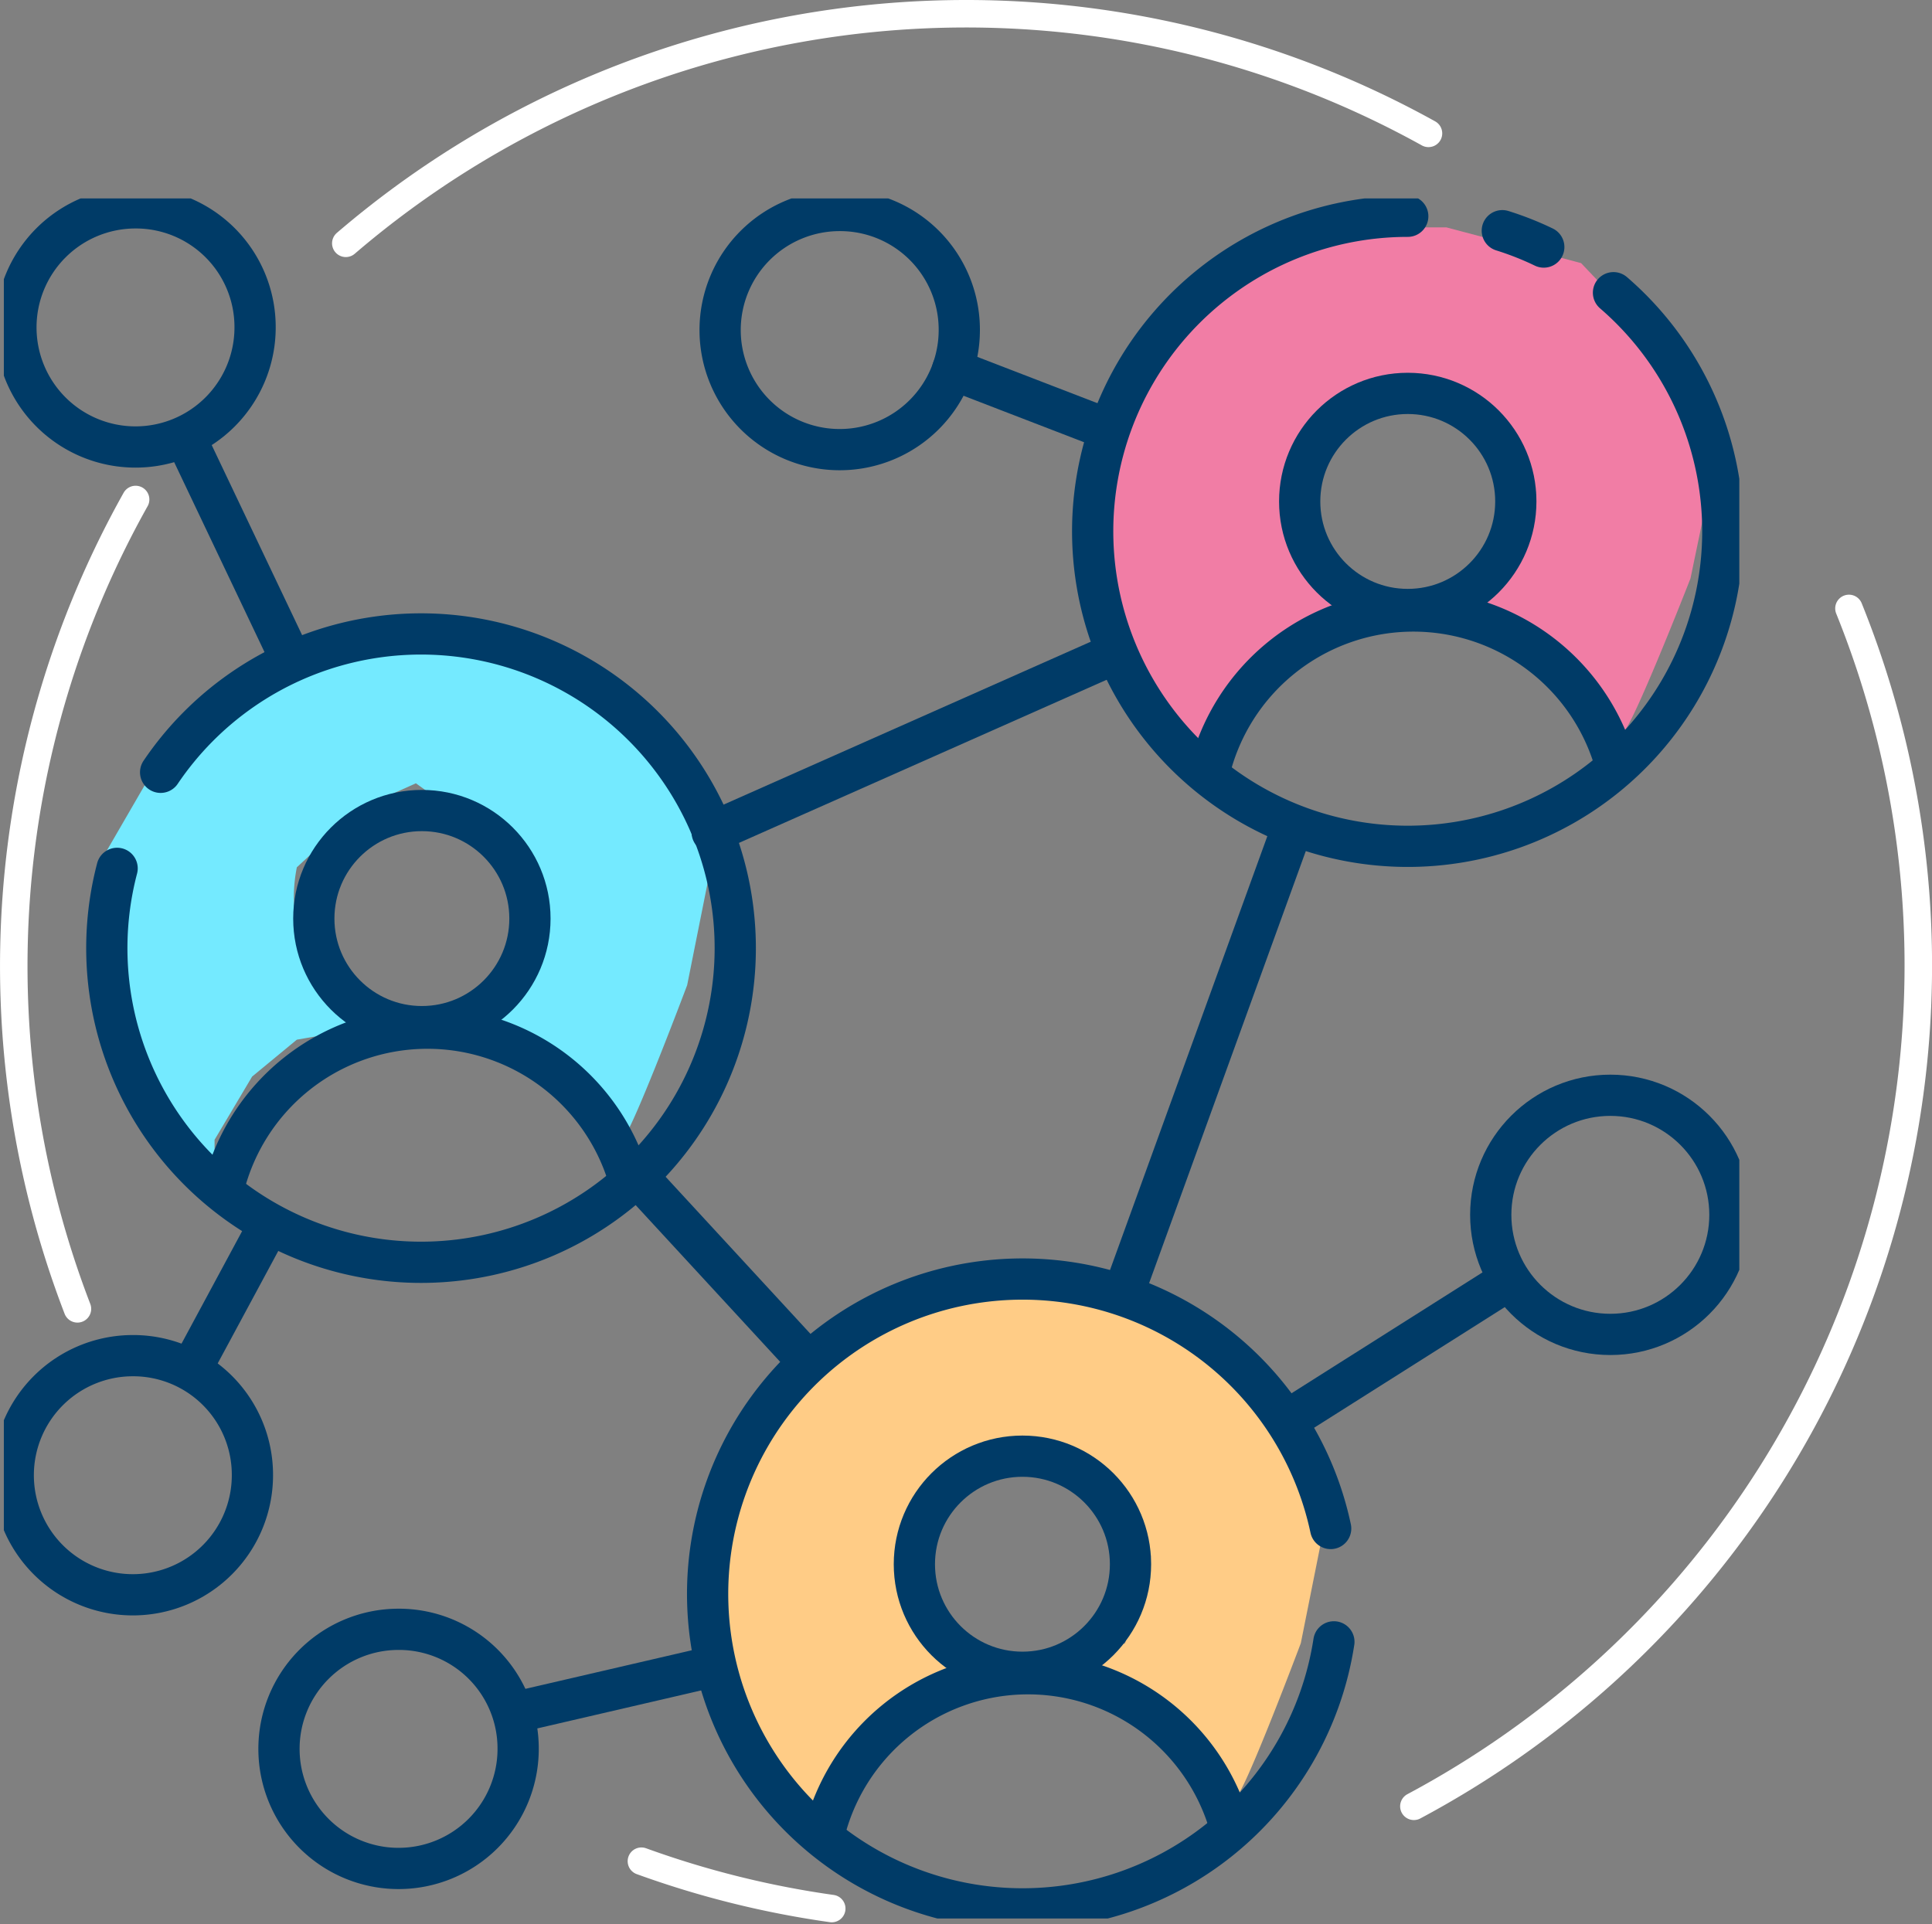 <svg xmlns="http://www.w3.org/2000/svg" xmlns:xlink="http://www.w3.org/1999/xlink" width="70.278" height="70.001" viewBox="0 0 70.278 70.001">
  <rect x="0" y="0" width="70.278" height="70.001" fill="#808080" stroke="none"/>
  <defs>
    <clipPath id="clip-path">
      <rect id="Rectangle_24" data-name="Rectangle 24" width="63.129" height="62.578" fill="none" stroke="#003b67" stroke-width="1.5"/>
    </clipPath>
  </defs>
  <g id="Group_1397" data-name="Group 1397" transform="translate(-492.396 -1278.589)">
    <path id="Path_46" data-name="Path 46" d="M521,1145.658l5.63-2.936h4l4.747,1.31,3.857,4.229.857,3.057-.857,4.288s-2.311,6.151-2.427,5.628a18.928,18.928,0,0,0-2.15-2.848l-3.051-1.337s-1.1.523-.976,0,2.212-1.443,2.212-1.443l.942-3.177-2.178-2.557-2.24-1.61-2.005.9-2.325,2.156a5.56,5.56,0,0,0,0,2.188,12.315,12.315,0,0,0,1.592,2.1c.289.185,1.518,1.443,1.518,1.443l-3.11.54-1.627,1.343-1.366,2.3v1.184l-1.891-2.034-1.279-2.794-1.1-2.757v-3.515l1.771-3.057Z" transform="translate(0.48 182.764)" fill="#ffcc86"/>
    <path id="Path_47" data-name="Path 47" d="M521,1145.658l5.63-2.936h4l4.747,1.31,3.857,4.229.857,3.057-.857,4.288s-2.311,6.151-2.427,5.628a18.928,18.928,0,0,0-2.15-2.848l-3.051-1.337s-1.1.523-.976,0,2.212-1.443,2.212-1.443l.942-3.177-2.178-2.557-2.24-1.61-2.005.9-2.325,2.156a5.56,5.56,0,0,0,0,2.188,12.315,12.315,0,0,0,1.592,2.1c.289.185,1.518,1.443,1.518,1.443l-3.11.54-1.627,1.343-1.366,2.3v1.184l-1.891-2.034-1.279-2.794-1.1-2.757v-3.515l1.771-3.057Z" transform="translate(-21.842 158.824)" fill="#74eaff"/>
    <path id="Path_48" data-name="Path 48" d="M521.1,1145.632l5.807-2.91h4.128l4.9,1.3,3.979,4.192.884,3.031-.884,4.251s-2.383,6.1-2.5,5.579a18.856,18.856,0,0,0-2.218-2.823l-3.147-1.325s-1.136.519-1.006,0,2.281-1.431,2.281-1.431l.971-3.15-2.246-2.535-2.31-1.6-2.068.894-2.4,2.137a5.3,5.3,0,0,0,0,2.169,12.279,12.279,0,0,0,1.643,2.083c.3.183,1.565,1.431,1.565,1.431l-3.208.536-1.678,1.331-1.409,2.282v1.173l-1.951-2.017-1.319-2.77-1.139-2.733v-3.485l1.826-3.031Z" transform="translate(13.974 144.139)" fill="#f17da5"/>
    <g id="Group_10" data-name="Group 10" transform="translate(492.536 1285.808)">
      <g id="Group_9" data-name="Group 9" transform="translate(0 0)" clip-path="url(#clip-path)">
        <path id="Path_35" data-name="Path 35" d="M7.427,28.165A11.43,11.43,0,1,1,5.844,31.66" transform="translate(-1.724 -7.287)" fill="none" stroke="#003b67" stroke-linecap="round" stroke-linejoin="round" stroke-width="1.5"/>
        <ellipse id="Ellipse_9" data-name="Ellipse 9" cx="3.931" cy="3.931" rx="3.931" ry="3.931" transform="translate(11.275 22.269)" fill="none" stroke="#003b67" stroke-linecap="round" stroke-linejoin="round" stroke-width="1.5"/>
        <path id="Path_36" data-name="Path 36" d="M11.67,49.911a7.637,7.637,0,0,1,14.722-.42" transform="translate(-3.68 -13.9)" fill="none" stroke="#003b67" stroke-linecap="round" stroke-linejoin="round" stroke-width="1.5"/>
        <path id="Path_37" data-name="Path 37" d="M79.61,1.715a11.092,11.092,0,0,1,1.508.595" transform="translate(-25.102 -0.541)" fill="none" stroke="#003b67" stroke-linecap="round" stroke-linejoin="round" stroke-width="1.5"/>
        <path id="Path_38" data-name="Path 38" d="M76.791,3.728A11.461,11.461,0,1,1,69.307.947" transform="translate(-18.239 -0.298)" fill="none" stroke="#003b67" stroke-linecap="round" stroke-linejoin="round" stroke-width="1.5"/>
        <ellipse id="Ellipse_10" data-name="Ellipse 10" cx="3.931" cy="3.931" rx="3.931" ry="3.931" transform="translate(47.137 7.093)" fill="none" stroke="#003b67" stroke-linecap="round" stroke-linejoin="round" stroke-width="1.5"/>
        <path id="Path_39" data-name="Path 39" d="M64.047,27.746a7.637,7.637,0,0,1,14.722-.42" transform="translate(-20.194 -6.912)" fill="none" stroke="#003b67" stroke-linecap="round" stroke-linejoin="round" stroke-width="1.5"/>
        <path id="Path_40" data-name="Path 40" d="M60.166,70.617a11.457,11.457,0,1,1-.117-4.124" transform="translate(-11.785 -18.104)" fill="none" stroke="#003b67" stroke-linecap="round" stroke-linejoin="round" stroke-width="1.5"/>
        <ellipse id="Ellipse_11" data-name="Ellipse 11" cx="3.931" cy="3.931" rx="3.931" ry="3.931" transform="translate(33.121 45.758)" fill="none" stroke="#003b67" stroke-linecap="round" stroke-linejoin="round" stroke-width="1.5"/>
        <path id="Path_41" data-name="Path 41" d="M43.576,84.216A7.637,7.637,0,0,1,58.3,83.8" transform="translate(-13.74 -24.717)" fill="none" stroke="#003b67" stroke-linecap="round" stroke-linejoin="round" stroke-width="1.5"/>
        <line id="Line_9" data-name="Line 9" x1="5.993" y2="16.529" transform="translate(40.747 23.252)" fill="none" stroke="#003b67" stroke-linecap="round" stroke-linejoin="round" stroke-width="1.5"/>
        <line id="Line_10" data-name="Line 10" y1="6.477" x2="14.596" transform="translate(25.765 16.582)" fill="none" stroke="#003b67" stroke-linecap="round" stroke-linejoin="round" stroke-width="1.5"/>
        <line id="Line_11" data-name="Line 11" x2="5.703" y2="6.186" transform="translate(23.348 35.914)" fill="none" stroke="#003b67" stroke-linecap="round" stroke-linejoin="round" stroke-width="1.5"/>
        <ellipse id="Ellipse_12" data-name="Ellipse 12" cx="4.35" cy="4.35" rx="4.35" ry="4.35" transform="translate(54.087 32.628)" fill="none" stroke="#003b67" stroke-linecap="round" stroke-linejoin="round" stroke-width="1.5"/>
        <path id="Path_42" data-name="Path 42" d="M46.753,4.991A4.35,4.35,0,1,1,42.4.641,4.336,4.336,0,0,1,46.753,4.991Z" transform="translate(-11.998 -0.202)" fill="none" stroke="#003b67" stroke-linecap="round" stroke-linejoin="round" stroke-width="1.5"/>
        <path id="Path_43" data-name="Path 43" d="M9.341,4.85A4.35,4.35,0,1,1,4.991.5,4.336,4.336,0,0,1,9.341,4.85Z" transform="translate(-0.202 -0.157)" fill="none" stroke="#003b67" stroke-linecap="round" stroke-linejoin="round" stroke-width="1.5"/>
        <path id="Path_44" data-name="Path 44" d="M9.2,65.838a4.35,4.35,0,1,1-4.35-4.35A4.336,4.336,0,0,1,9.2,65.838Z" transform="translate(-0.158 -19.387)" fill="none" stroke="#003b67" stroke-linecap="round" stroke-linejoin="round" stroke-width="1.5"/>
        <path id="Path_45" data-name="Path 45" d="M23.317,80.379a4.35,4.35,0,1,1-4.35-4.35A4.336,4.336,0,0,1,23.317,80.379Z" transform="translate(-4.609 -23.972)" fill="none" stroke="#003b67" stroke-linecap="round" stroke-linejoin="round" stroke-width="1.5"/>
        <line id="Line_12" data-name="Line 12" y1="4.833" x2="7.636" transform="translate(46.74 39.587)" fill="none" stroke="#003b67" stroke-linecap="round" stroke-linejoin="round" stroke-width="1.5"/>
        <line id="Line_13" data-name="Line 13" x1="5.558" y1="2.143" transform="translate(34.512 6.222)" fill="none" stroke="#003b67" stroke-linecap="round" stroke-linejoin="round" stroke-width="1.5"/>
        <line id="Line_14" data-name="Line 14" x2="3.77" y2="7.926" transform="translate(6.625 8.752)" fill="none" stroke="#003b67" stroke-linecap="round" stroke-linejoin="round" stroke-width="1.5"/>
        <line id="Line_15" data-name="Line 15" x1="2.707" y2="5.026" transform="translate(6.819 37.558)" fill="none" stroke="#003b67" stroke-linecap="round" stroke-linejoin="round" stroke-width="1.5"/>
        <line id="Line_16" data-name="Line 16" x1="6.67" y2="1.547" transform="translate(18.708 53.507)" fill="none" stroke="#003b67" stroke-linecap="round" stroke-linejoin="round" stroke-width="1.5"/>
      </g>
    </g>
    <g id="Group_15" data-name="Group 15" transform="translate(492.536 1278.727)">
      <g id="Group_1376" data-name="Group 1376" transform="translate(0 0)">
        <path id="Path_56" data-name="Path 56" d="M2.816,54.435A34.725,34.725,0,0,1,4.932,24.99" transform="translate(-0.139 -6.956)" fill="none" stroke="#fff" stroke-linecap="round" stroke-linejoin="round" stroke-width="1"/>
        <path id="Path_57" data-name="Path 57" d="M39.06,95.361a34.334,34.334,0,0,1-6.923-1.723" transform="translate(-8.945 -26.064)" fill="none" stroke="#fff" stroke-linecap="round" stroke-linejoin="round" stroke-width="1"/>
        <path id="Path_58" data-name="Path 58" d="M86.9,30.482a34.68,34.68,0,0,1-15.826,43.58" transform="translate(-19.783 -8.485)" fill="none" stroke="#fff" stroke-linecap="round" stroke-linejoin="round" stroke-width="1"/>
        <path id="Path_59" data-name="Path 59" d="M17.237,8.854a34.664,34.664,0,0,1,39.383-4" transform="translate(-4.798 -0.14)" fill="none" stroke="#fff" stroke-linecap="round" stroke-linejoin="round" stroke-width="1"/>
      </g>
    </g>
  </g>
</svg>
